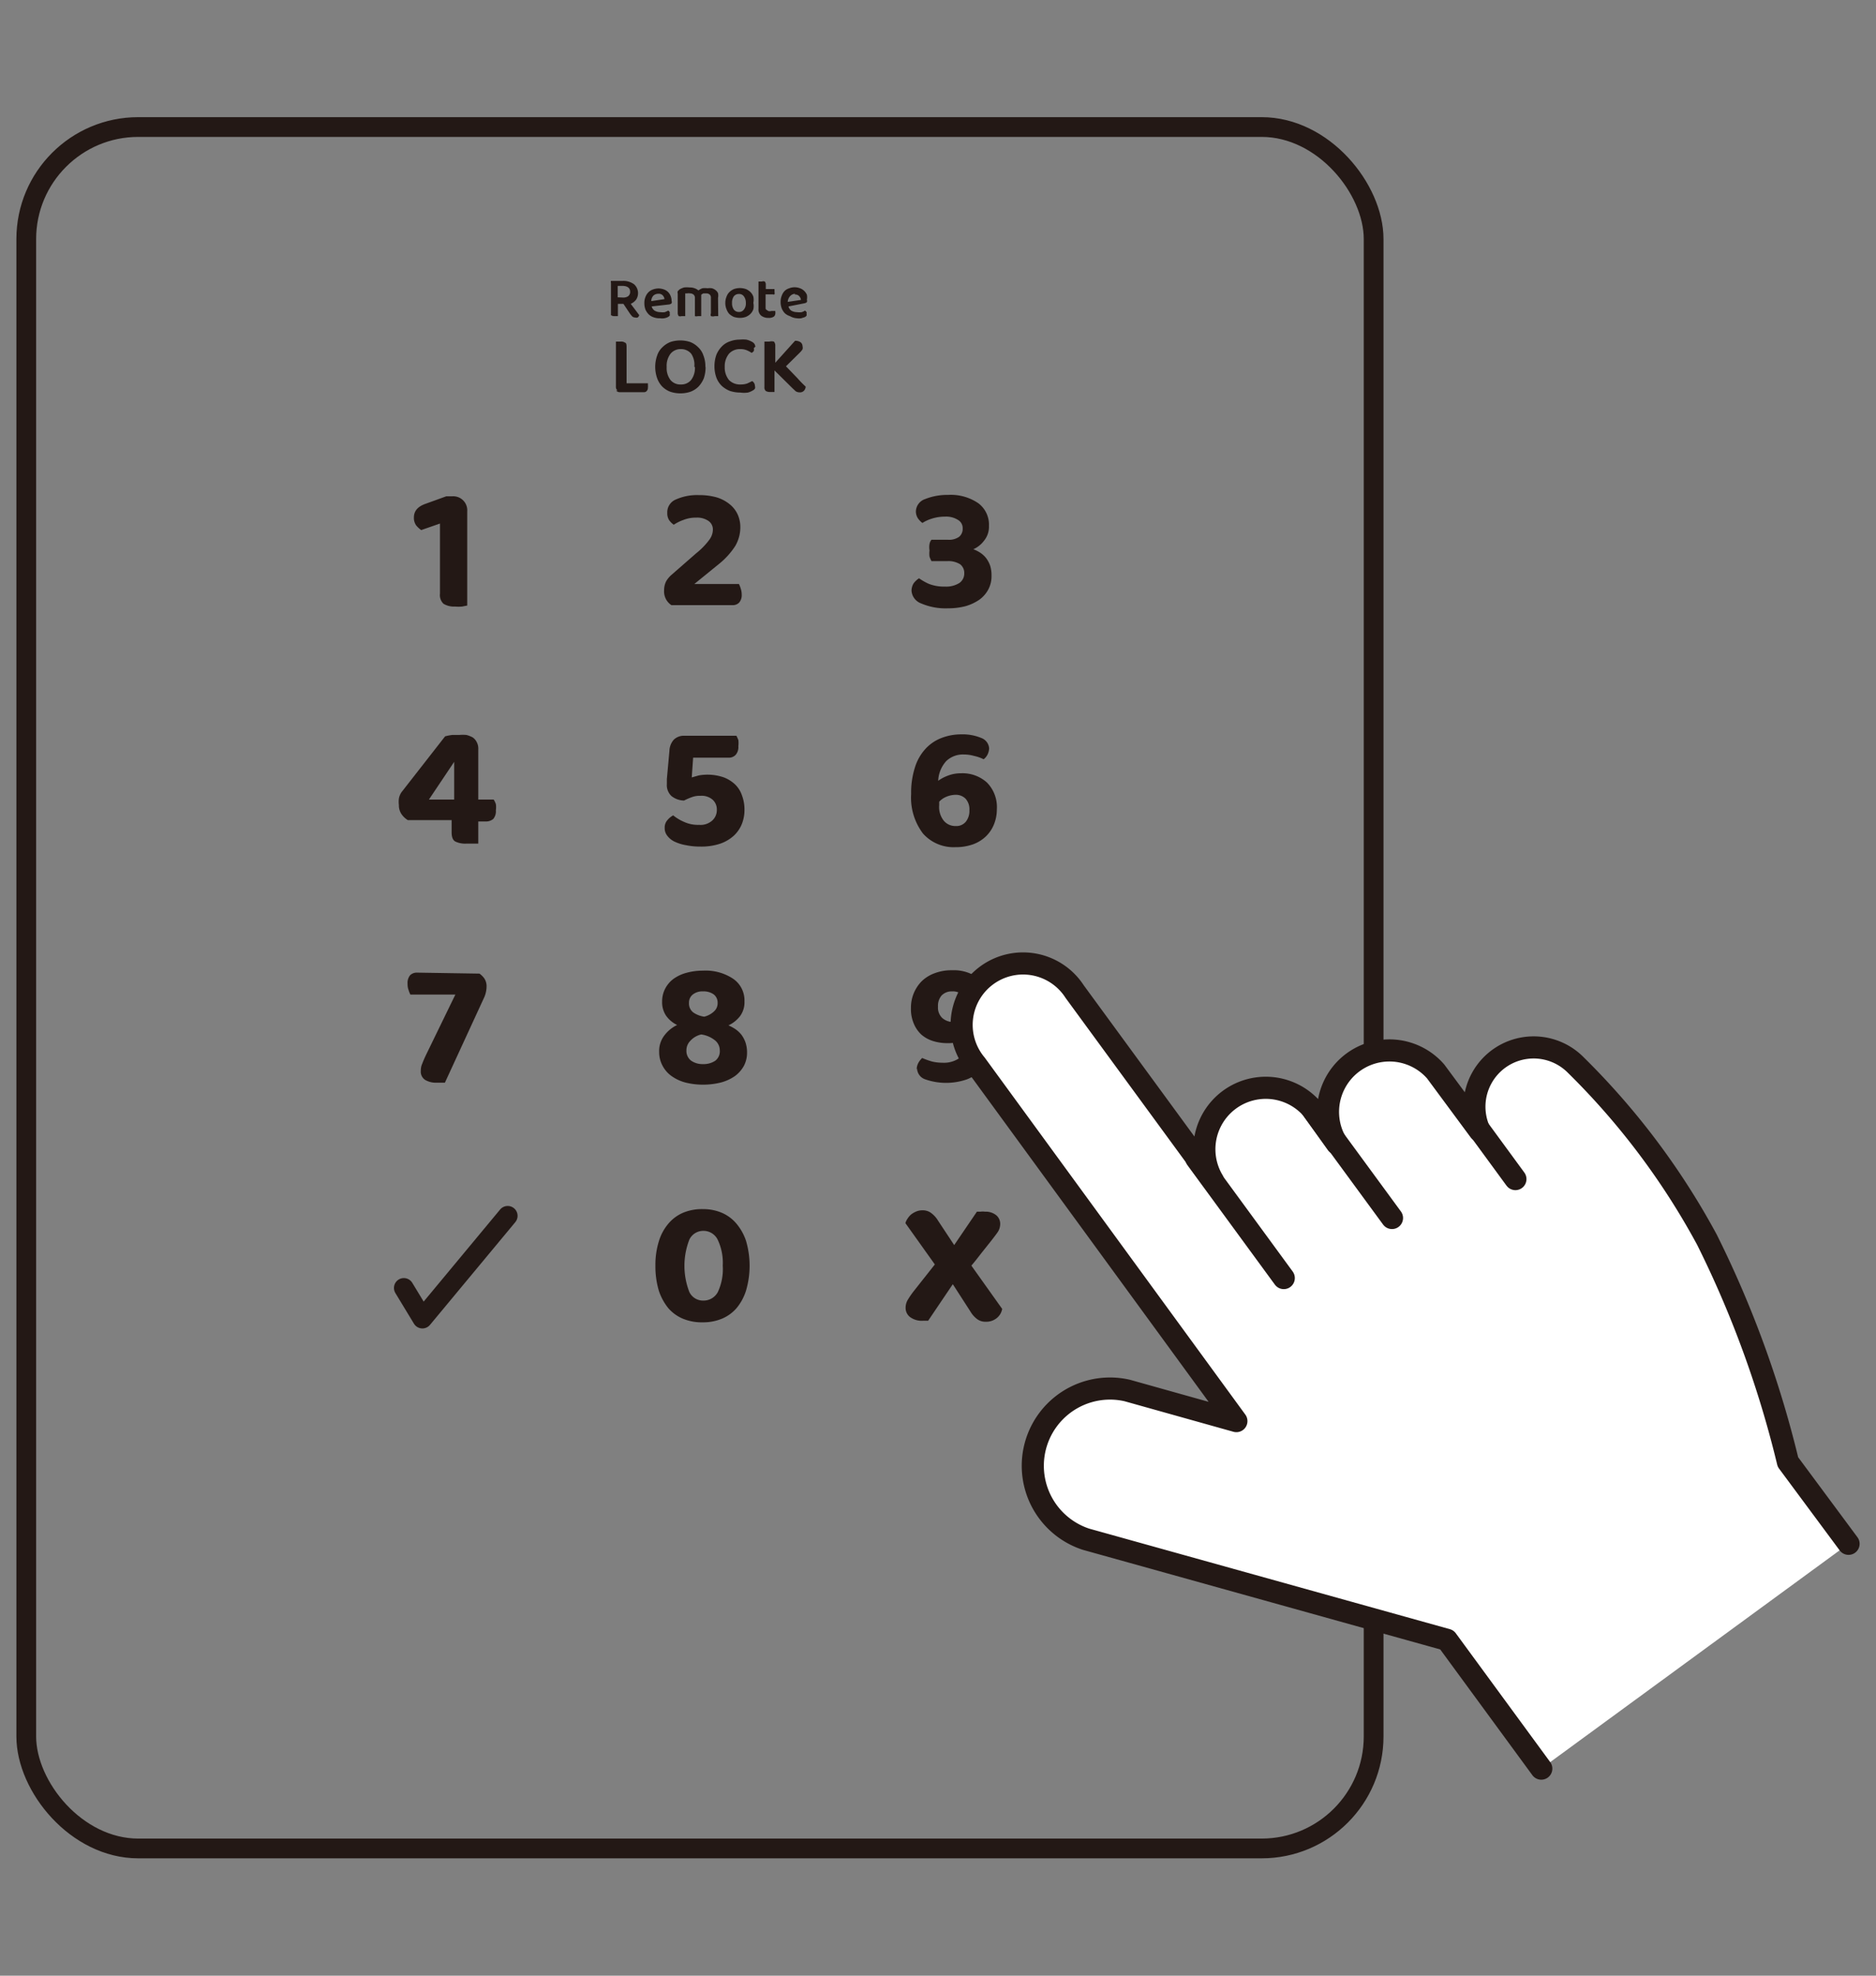 <svg id="レイヤー_1" data-name="レイヤー 1" xmlns="http://www.w3.org/2000/svg" xmlns:xlink="http://www.w3.org/1999/xlink" viewBox="0 0 95 100"><rect x="0" y="0" width="95" height="100" fill="#808080" stroke="none"/><defs><clipPath id="clip-path"><rect id="SVGID" x="0.83" y="5.93" width="93.34" height="88.13" fill="none"/></clipPath></defs><title>howto-pass</title><g clip-path="url(#clip-path)"><rect x="1.33" y="6.43" width="68.23" height="87.13" rx="5.67" fill="none" stroke="#231815" stroke-miterlimit="10"/><path d="M21.33,26.83a1.28,1.28,0,0,1-.25-.23.65.65,0,0,1-.12-.41c0-.32.19-.55.59-.69l1.05-.38h.31a.71.71,0,0,1,.75.76v4.77l-.26.05a1.86,1.86,0,0,1-.36,0,1,1,0,0,1-.58-.14.6.6,0,0,1-.18-.51V26.5Z" fill="#231815"/><path d="M22.54,37.27a2.56,2.56,0,0,1,.36-.07l.35,0a2.22,2.22,0,0,1,.37,0,1.43,1.43,0,0,1,.31.12.61.61,0,0,1,.21.24.7.7,0,0,1,.08.37v2.54H25a1,1,0,0,1,.11.23,1.06,1.06,0,0,1,0,.31.61.61,0,0,1-.13.44.57.57,0,0,1-.36.13h-.4V42.7l-.26,0-.35,0a1.16,1.16,0,0,1-.54-.1c-.13-.06-.2-.22-.2-.47v-.62H20.65a1.06,1.06,0,0,1-.31-.29.79.79,0,0,1-.14-.47,1.35,1.35,0,0,1,0-.33.83.83,0,0,1,.13-.32ZM23,38.56h0l-1.28,1.91H23Z" fill="#231815"/><path d="M24.28,49.28a1,1,0,0,1,.25.25.71.71,0,0,1,.11.39,1.41,1.41,0,0,1-.11.54l-2,4.34h-.4a1.07,1.07,0,0,1-.6-.14.5.5,0,0,1-.22-.47.85.85,0,0,1,.08-.37q.07-.19.21-.48l1.46-3H20.78a1.38,1.38,0,0,1-.09-.23.81.81,0,0,1-.05-.31.61.61,0,0,1,.13-.44.48.48,0,0,1,.35-.13Z" fill="#231815"/><path d="M33.79,25.93a.7.7,0,0,1,.44-.65,2.63,2.63,0,0,1,1.17-.22,3.18,3.18,0,0,1,.91.12,1.92,1.92,0,0,1,.65.35,1.43,1.43,0,0,1,.4.52,1.57,1.57,0,0,1,.13.65,1.88,1.88,0,0,1-.26.94,3.85,3.85,0,0,1-.84.92l-1.23,1h2.26a1.38,1.38,0,0,1,.09.23.94.94,0,0,1,.05.3.57.57,0,0,1-.13.41.44.44,0,0,1-.34.13H34a.83.83,0,0,1-.37-.75,1,1,0,0,1,.11-.47,1.34,1.34,0,0,1,.26-.31L35.26,28a3.62,3.62,0,0,0,.66-.68.88.88,0,0,0,.18-.5.52.52,0,0,0-.22-.45,1,1,0,0,0-.62-.17,1.69,1.69,0,0,0-.66.12,2.15,2.15,0,0,0-.48.24.91.91,0,0,1-.24-.24.65.65,0,0,1-.09-.35" fill="#231815"/><path d="M37.39,37.45a1.47,1.47,0,0,1,0,.32.6.6,0,0,1-.13.43.46.46,0,0,1-.36.15H35.1l-.07,1,.35-.1a2.53,2.53,0,0,1,1.28.1,1.73,1.73,0,0,1,.57.36,1.4,1.4,0,0,1,.35.57,2,2,0,0,1,.12.7,1.92,1.92,0,0,1-.13.72,1.67,1.67,0,0,1-.4.59,2,2,0,0,1-.69.41,3,3,0,0,1-1,.15,3.51,3.51,0,0,1-.74-.07,2.2,2.2,0,0,1-.58-.18,1,1,0,0,1-.37-.3.61.61,0,0,1-.13-.39.56.56,0,0,1,.13-.39,1,1,0,0,1,.3-.25,2.29,2.29,0,0,0,.55.33,1.69,1.69,0,0,0,.76.15.89.89,0,0,0,.67-.22.71.71,0,0,0,.23-.54.66.66,0,0,0-.21-.51.85.85,0,0,0-.62-.2,1.13,1.13,0,0,0-.44.07,3.09,3.09,0,0,0-.39.17,1.05,1.05,0,0,1-.64-.23.76.76,0,0,1-.23-.61v-.25L33.9,38a.89.89,0,0,1,.22-.56.73.73,0,0,1,.54-.2h2.63a1.56,1.56,0,0,1,.1.22" fill="#231815"/><path d="M33.38,53.25a1.29,1.29,0,0,1,.27-.85,1.77,1.77,0,0,1,.64-.52,1.45,1.45,0,0,1-.56-.47,1.21,1.21,0,0,1-.2-.71,1.38,1.38,0,0,1,.15-.65,1.44,1.44,0,0,1,.42-.5,2,2,0,0,1,.66-.31,3.11,3.11,0,0,1,.84-.11,2.51,2.51,0,0,1,1.54.42,1.33,1.33,0,0,1,.56,1.14,1.18,1.18,0,0,1-.23.75,1.62,1.62,0,0,1-.58.46,2.37,2.37,0,0,1,.35.19,1.42,1.42,0,0,1,.31.29,1.52,1.52,0,0,1,.2.38,1.59,1.59,0,0,1,.08.5,1.43,1.43,0,0,1-.16.69,1.62,1.62,0,0,1-.46.52,2.26,2.26,0,0,1-.7.32,3.66,3.66,0,0,1-.91.11,3.58,3.58,0,0,1-.9-.11,2.16,2.16,0,0,1-.7-.33,1.49,1.49,0,0,1-.45-.52,1.44,1.44,0,0,1-.17-.69m3.07-.08a.65.65,0,0,0-.24-.51,1.42,1.42,0,0,0-.7-.3,1.06,1.06,0,0,0-.56.33.68.68,0,0,0-.19.48.62.62,0,0,0,.23.51,1,1,0,0,0,.61.18,1.06,1.06,0,0,0,.62-.17.6.6,0,0,0,.23-.52m-1.56-2.41a.57.57,0,0,0,.21.48,1.29,1.29,0,0,0,.56.22,1.09,1.09,0,0,0,.5-.27.55.55,0,0,0,.18-.43.52.52,0,0,0-.2-.43.87.87,0,0,0-.54-.15.77.77,0,0,0-.52.16.52.52,0,0,0-.19.42" fill="#231815"/><path d="M35.59,66.93a2.49,2.49,0,0,1-1-.18,2,2,0,0,1-.75-.54,2.8,2.8,0,0,1-.48-.89,4.32,4.32,0,0,1-.17-1.26,4,4,0,0,1,.18-1.25,2.47,2.47,0,0,1,.49-.89,2,2,0,0,1,.74-.54,2.47,2.47,0,0,1,1-.18,2.42,2.42,0,0,1,.94.18,2,2,0,0,1,.74.54,2.65,2.65,0,0,1,.5.89,4.47,4.47,0,0,1,0,2.51,2.61,2.61,0,0,1-.48.89,2,2,0,0,1-.75.54,2.47,2.47,0,0,1-.95.18m1-2.87a2.72,2.72,0,0,0-.26-1.32.8.8,0,0,0-.72-.44.78.78,0,0,0-.71.44,3.66,3.66,0,0,0,0,2.66.77.77,0,0,0,.71.43.82.82,0,0,0,.73-.43,2.75,2.75,0,0,0,.25-1.34" fill="#231815"/><path d="M48,25.05a2.47,2.47,0,0,1,1.54.42,1.35,1.35,0,0,1,.54,1.14,1.12,1.12,0,0,1-.25.76,1.36,1.36,0,0,1-.54.43,1.8,1.8,0,0,1,.34.17,1.27,1.27,0,0,1,.3.27,1.45,1.45,0,0,1,.21.39,1.61,1.61,0,0,1,.07.51,1.41,1.41,0,0,1-.16.69,1.5,1.5,0,0,1-.45.52,2.39,2.39,0,0,1-.7.33,3.42,3.42,0,0,1-.88.11,3.15,3.15,0,0,1-1.38-.25.74.74,0,0,1-.48-.63.71.71,0,0,1,.11-.39,1.06,1.06,0,0,1,.27-.25,2.92,2.92,0,0,0,.49.28,2.09,2.09,0,0,0,.82.14,1.25,1.25,0,0,0,.73-.18.58.58,0,0,0,.25-.49.55.55,0,0,0-.21-.46A1.12,1.12,0,0,0,48,28.4h-.83a1.22,1.22,0,0,1-.1-.23,1.3,1.3,0,0,1,0-.31,1,1,0,0,1,0-.32.45.45,0,0,1,.1-.22H48a.88.88,0,0,0,.57-.15.52.52,0,0,0,.18-.42.48.48,0,0,0-.23-.43,1.12,1.12,0,0,0-.67-.17,2.18,2.18,0,0,0-.66.1,2,2,0,0,0-.48.22,1,1,0,0,1-.23-.24.65.65,0,0,1-.1-.35.68.68,0,0,1,.47-.62A3,3,0,0,1,48,25.05" fill="#231815"/><path d="M50.09,37.85a.81.81,0,0,1-.08.34.68.68,0,0,1-.2.24,2,2,0,0,0-.49-.17,1.82,1.82,0,0,0-.5-.07,1.22,1.22,0,0,0-.9.33,1.58,1.58,0,0,0-.41,1,2,2,0,0,1,.49-.26,1.81,1.81,0,0,1,.67-.12,1.84,1.84,0,0,1,1.31.47,1.77,1.77,0,0,1,.5,1.36,2,2,0,0,1-.14.74,1.75,1.75,0,0,1-.4.61,1.85,1.85,0,0,1-.65.41,2.59,2.59,0,0,1-.91.15,2.07,2.07,0,0,1-1.64-.69,3,3,0,0,1-.6-2,4.17,4.17,0,0,1,.19-1.34,2.46,2.46,0,0,1,.53-.94,2.12,2.12,0,0,1,.8-.55,2.74,2.74,0,0,1,1-.19,2.46,2.46,0,0,1,1.05.19.6.6,0,0,1,.38.56m-1.7,3.89a.62.62,0,0,0,.52-.22.87.87,0,0,0,.18-.58.8.8,0,0,0-.19-.58.69.69,0,0,0-.52-.2,1.23,1.23,0,0,0-.46.1,1,1,0,0,0-.36.25v.18a1.11,1.11,0,0,0,.24.79.76.76,0,0,0,.59.26" fill="#231815"/><path d="M46.42,54.14a.73.73,0,0,1,.09-.35,1,1,0,0,1,.19-.24,3.68,3.68,0,0,0,.5.18,2.24,2.24,0,0,0,.52.06,1.38,1.38,0,0,0,1-.34,1.24,1.24,0,0,0,.37-1,1.42,1.42,0,0,1-.46.25,1.81,1.81,0,0,1-.65.1,2.45,2.45,0,0,1-.74-.11,1.63,1.63,0,0,1-.59-.33,1.59,1.59,0,0,1-.38-.56,1.87,1.87,0,0,1-.14-.78,1.9,1.9,0,0,1,.54-1.35,1.85,1.85,0,0,1,.66-.41,2.4,2.4,0,0,1,.89-.15,2.07,2.07,0,0,1,1.64.69,3,3,0,0,1,.61,2,4.39,4.39,0,0,1-.19,1.33,2.44,2.44,0,0,1-.52.94,2,2,0,0,1-.79.56,3.21,3.21,0,0,1-2.12,0,.6.6,0,0,1-.41-.56m1.85-2.34a1,1,0,0,0,.43-.11.83.83,0,0,0,.32-.25v-.08a1.36,1.36,0,0,0-.21-.82.69.69,0,0,0-.61-.29.7.7,0,0,0-.54.21.8.8,0,0,0-.18.56.72.72,0,0,0,.22.58.84.84,0,0,0,.57.2" fill="#231815"/><path d="M48.25,65,47,66.85h-.25a1,1,0,0,1-.67-.19.58.58,0,0,1-.22-.46.78.78,0,0,1,.11-.41,4.35,4.35,0,0,1,.28-.41L47.34,64l-1.49-2.09a.7.7,0,0,1,.11-.23.91.91,0,0,1,.18-.21,1.1,1.1,0,0,1,.26-.15.79.79,0,0,1,.32-.06.71.71,0,0,1,.41.12,1.32,1.32,0,0,1,.37.4l.82,1.24,1.15-1.69.18,0a.86.86,0,0,1,.23,0,.85.85,0,0,1,.57.18.57.57,0,0,1,.2.44.77.77,0,0,1-.11.39c-.08.12-.19.26-.32.43l-.51.64c-.17.22-.34.44-.52.65l1.56,2.19a.76.76,0,0,1-.28.47.84.84,0,0,1-.56.18.69.69,0,0,1-.41-.12,1.31,1.31,0,0,1-.36-.4Z" fill="#231815"/><path d="M31.29,16l-.08,0h-.1a.26.26,0,0,1-.17-.05s0-.07,0-.14v-1.5a.12.12,0,0,1,0-.09l.08,0,.23,0,.27,0a.9.9,0,0,1,.59.17.6.6,0,0,1,.1.78.71.71,0,0,1-.27.21l.25.33.18.24a.2.2,0,0,1-.08.12.22.22,0,0,1-.13,0A.22.22,0,0,1,32,16l-.09-.11-.34-.51h-.28Zm.24-.94A.45.45,0,0,0,31.8,15a.27.27,0,0,0,.11-.23c0-.2-.14-.3-.41-.3h-.11l-.11,0v.58Z" fill="#231815"/><path d="M33,15.51a.37.37,0,0,0,.16.22.58.58,0,0,0,.28.07.85.85,0,0,0,.23,0l.18-.08s0,0,.06.07a.12.12,0,0,1,0,.09.13.13,0,0,1,0,.1.31.31,0,0,1-.11.08.69.69,0,0,1-.17.05.65.65,0,0,1-.2,0,.88.88,0,0,1-.33-.05.63.63,0,0,1-.24-.14.81.81,0,0,1-.17-.24.9.9,0,0,1-.06-.34.79.79,0,0,1,.06-.32.67.67,0,0,1,.16-.24.61.61,0,0,1,.22-.13.87.87,0,0,1,.28-.05.86.86,0,0,1,.27.05.57.57,0,0,1,.21.13.58.58,0,0,1,.13.2.66.66,0,0,1,.05.25.16.16,0,0,1,0,.12.23.23,0,0,1-.12.06Zm.34-.64a.37.37,0,0,0-.25.09.42.42,0,0,0-.11.28l.67-.1a.34.34,0,0,0-.09-.19.27.27,0,0,0-.22-.08" fill="#231815"/><path d="M36.37,16l-.07,0h-.1A.34.34,0,0,1,36,16a.18.18,0,0,1,0-.14v-.78a.21.21,0,0,0-.06-.17.26.26,0,0,0-.18-.06l-.14,0a.41.41,0,0,0-.11.07V16l-.07,0h-.1a.27.27,0,0,1-.15,0s0-.07,0-.14v-.78a.21.21,0,0,0-.07-.17.28.28,0,0,0-.18-.06.32.32,0,0,0-.14,0l-.1,0V16l-.08,0h-.1a.27.27,0,0,1-.15,0s-.05-.07-.05-.14v-1a.21.21,0,0,1,0-.12l.09-.09a1,1,0,0,1,.23-.1,1.26,1.26,0,0,1,.28,0,.68.68,0,0,1,.45.15.75.75,0,0,1,.2-.11,1,1,0,0,1,.26,0,.78.78,0,0,1,.22,0,.51.51,0,0,1,.18.09.4.4,0,0,1,.13.16.61.61,0,0,1,0,.24Z" fill="#231815"/><path d="M38.15,15.33a.8.8,0,0,1,0,.32.61.61,0,0,1-.15.24.76.76,0,0,1-.23.15.94.94,0,0,1-.3.05,1.06,1.06,0,0,1-.31-.05.91.91,0,0,1-.23-.15.72.72,0,0,1-.14-.24.79.79,0,0,1-.06-.32.78.78,0,0,1,.06-.31.61.61,0,0,1,.15-.24.76.76,0,0,1,.23-.15.93.93,0,0,1,.6,0,.76.76,0,0,1,.23.15.61.61,0,0,1,.15.24.81.81,0,0,1,0,.31m-.73-.45a.32.32,0,0,0-.26.12.54.54,0,0,0-.09.33.55.55,0,0,0,.09.34.31.31,0,0,0,.26.12.29.29,0,0,0,.25-.12.49.49,0,0,0,.1-.34.54.54,0,0,0-.1-.33.29.29,0,0,0-.25-.12" fill="#231815"/><path d="M38.9,15.74a.29.29,0,0,0,.17,0l.1,0s.07,0,.09,0a.21.21,0,0,1,0,.06.11.11,0,0,1,0,.08.19.19,0,0,1-.08.15.43.43,0,0,1-.26.06.58.58,0,0,1-.37-.11.4.4,0,0,1-.14-.35V14.25h.17a.21.21,0,0,1,.15,0s.05.07.05.13v.25h.44s0,0,0,.07a.19.19,0,0,1,0,.08.21.21,0,0,1,0,.12.17.17,0,0,1-.1,0h-.35v.65c0,.07,0,.12.06.14" fill="#231815"/><path d="M39.93,15.51a.35.35,0,0,0,.15.22.61.61,0,0,0,.28.07.86.86,0,0,0,.24,0,.91.91,0,0,0,.17-.08l.07.07a.12.12,0,0,1,0,.09.14.14,0,0,1,0,.1.24.24,0,0,1-.11.08l-.16.05a.75.75,0,0,1-.21,0A.8.8,0,0,1,40,16a.68.68,0,0,1-.25-.14.78.78,0,0,1-.16-.24.9.9,0,0,1-.06-.34.79.79,0,0,1,.06-.32.65.65,0,0,1,.15-.24.58.58,0,0,1,.23-.13.75.75,0,0,1,.54,0,.57.57,0,0,1,.21.13.6.6,0,0,1,.14.2.66.66,0,0,1,0,.25.17.17,0,0,1,0,.12.23.23,0,0,1-.12.06Zm.33-.64A.37.37,0,0,0,40,15a.48.48,0,0,0-.11.28l.67-.1a.34.34,0,0,0-.09-.19.26.26,0,0,0-.22-.08" fill="#231815"/><path d="M31.27,19.77a.25.25,0,0,1-.08-.21V17.29l.11,0h.14a.32.32,0,0,1,.22.06c.05,0,.07.1.07.2V19.4h1.08a.73.73,0,0,1,0,.09.51.51,0,0,1,0,.13.24.24,0,0,1-.06.17.17.17,0,0,1-.14.06h-1.2a.25.25,0,0,1-.21-.08" fill="#231815"/><path d="M35.73,18.57a1.72,1.72,0,0,1-.09.58,1.38,1.38,0,0,1-.27.42,1.15,1.15,0,0,1-.41.26,1.59,1.59,0,0,1-.5.08,1.6,1.6,0,0,1-.51-.08,1.15,1.15,0,0,1-.41-.26,1.19,1.19,0,0,1-.26-.42,1.73,1.73,0,0,1,0-1.16,1,1,0,0,1,.27-.42,1.2,1.2,0,0,1,.4-.26,1.63,1.63,0,0,1,1,0,1.2,1.2,0,0,1,.4.26,1,1,0,0,1,.27.42,1.5,1.5,0,0,1,.1.58m-.56,0A1,1,0,0,0,35,17.9a.67.67,0,0,0-.52-.23.65.65,0,0,0-.52.23,1,1,0,0,0-.2.67,1,1,0,0,0,.19.66.64.64,0,0,0,.53.23.64.64,0,0,0,.52-.23,1,1,0,0,0,.19-.66" fill="#231815"/><path d="M38.17,17.62a.24.24,0,0,1,0,.15.31.31,0,0,1-.11.09,1.36,1.36,0,0,0-.24-.13.83.83,0,0,0-.34-.06.74.74,0,0,0-.56.23,1,1,0,0,0-.22.67,1,1,0,0,0,.22.67.78.78,0,0,0,.59.22,1,1,0,0,0,.33-.05l.25-.12a.29.29,0,0,1,.14.25.2.2,0,0,1,0,.13.31.31,0,0,1-.12.1.91.91,0,0,1-.24.1,1.38,1.38,0,0,1-.38,0,1.72,1.72,0,0,1-.52-.08,1.33,1.33,0,0,1-.41-.25,1.15,1.15,0,0,1-.28-.42,1.69,1.69,0,0,1-.1-.59,1.72,1.72,0,0,1,.1-.58,1.34,1.34,0,0,1,.28-.42,1,1,0,0,1,.4-.25,1.39,1.39,0,0,1,.5-.09,1.69,1.69,0,0,1,.33,0,.92.92,0,0,1,.25.09.4.4,0,0,1,.16.12.3.3,0,0,1,.05.15" fill="#231815"/><path d="M39.22,18.75v1.09l-.11,0H39a.4.4,0,0,1-.22-.05.24.24,0,0,1-.07-.2V17.29l.11,0h.14a.46.46,0,0,1,.23,0,.29.29,0,0,1,.07.21v.86l1-1.11a.46.46,0,0,1,.29.08.26.26,0,0,1,.09.19.3.3,0,0,1,0,.16.83.83,0,0,1-.13.16l-.71.7.58.6a5.88,5.88,0,0,0,.42.43.34.34,0,0,1-.09.21.28.28,0,0,1-.21.08.37.37,0,0,1-.21-.06l-.16-.15Z" fill="#231815"/><polyline points="20.45 65.19 21.39 66.74 25.71 61.54" fill="none" stroke="#231815" stroke-linecap="round" stroke-linejoin="round"/><path d="M93.61,78.14,90.54,74a53,53,0,0,0-4.1-11.25,37.17,37.17,0,0,0-6.64-8.84,3,3,0,0,0-4.88,3.32l-2.22-3a3.11,3.11,0,0,0-5,3.66L66.42,56.1a3.11,3.11,0,0,0-5,3.65l-7-9.56a3.11,3.11,0,1,0-5,3.68L62.61,71.93l-5.53-1.55A3.91,3.91,0,0,0,55,77.91L73.27,83l4.78,6.52" fill="#fff"/><path d="M93.61,78.14,90.54,74a53,53,0,0,0-4.1-11.25,37.17,37.17,0,0,0-6.64-8.84,3,3,0,0,0-4.88,3.32l-2.22-3a3.11,3.11,0,0,0-5,3.66L66.42,56.1a3.11,3.11,0,0,0-5,3.65l-7-9.56a3.11,3.11,0,1,0-5,3.68L62.61,71.93l-5.53-1.55A3.91,3.91,0,0,0,55,77.91L73.27,83l4.78,6.52" fill="none" stroke="#231815" stroke-linecap="round" stroke-linejoin="round" stroke-width="1.12"/><line x1="60.58" y1="58.64" x2="65.01" y2="64.69" fill="#fff"/><line x1="60.58" y1="58.64" x2="65.01" y2="64.69" fill="none" stroke="#231815" stroke-linecap="round" stroke-linejoin="round" stroke-width="1.12"/><line x1="66.42" y1="56.1" x2="70.49" y2="61.65" fill="#fff"/><line x1="66.42" y1="56.1" x2="70.49" y2="61.65" fill="none" stroke="#231815" stroke-linecap="round" stroke-linejoin="round" stroke-width="1.12"/><line x1="74.11" y1="56.09" x2="76.74" y2="59.68" fill="#fff"/><line x1="74.11" y1="56.09" x2="76.74" y2="59.68" fill="none" stroke="#231815" stroke-linecap="round" stroke-linejoin="round" stroke-width="1.12"/></g></svg>